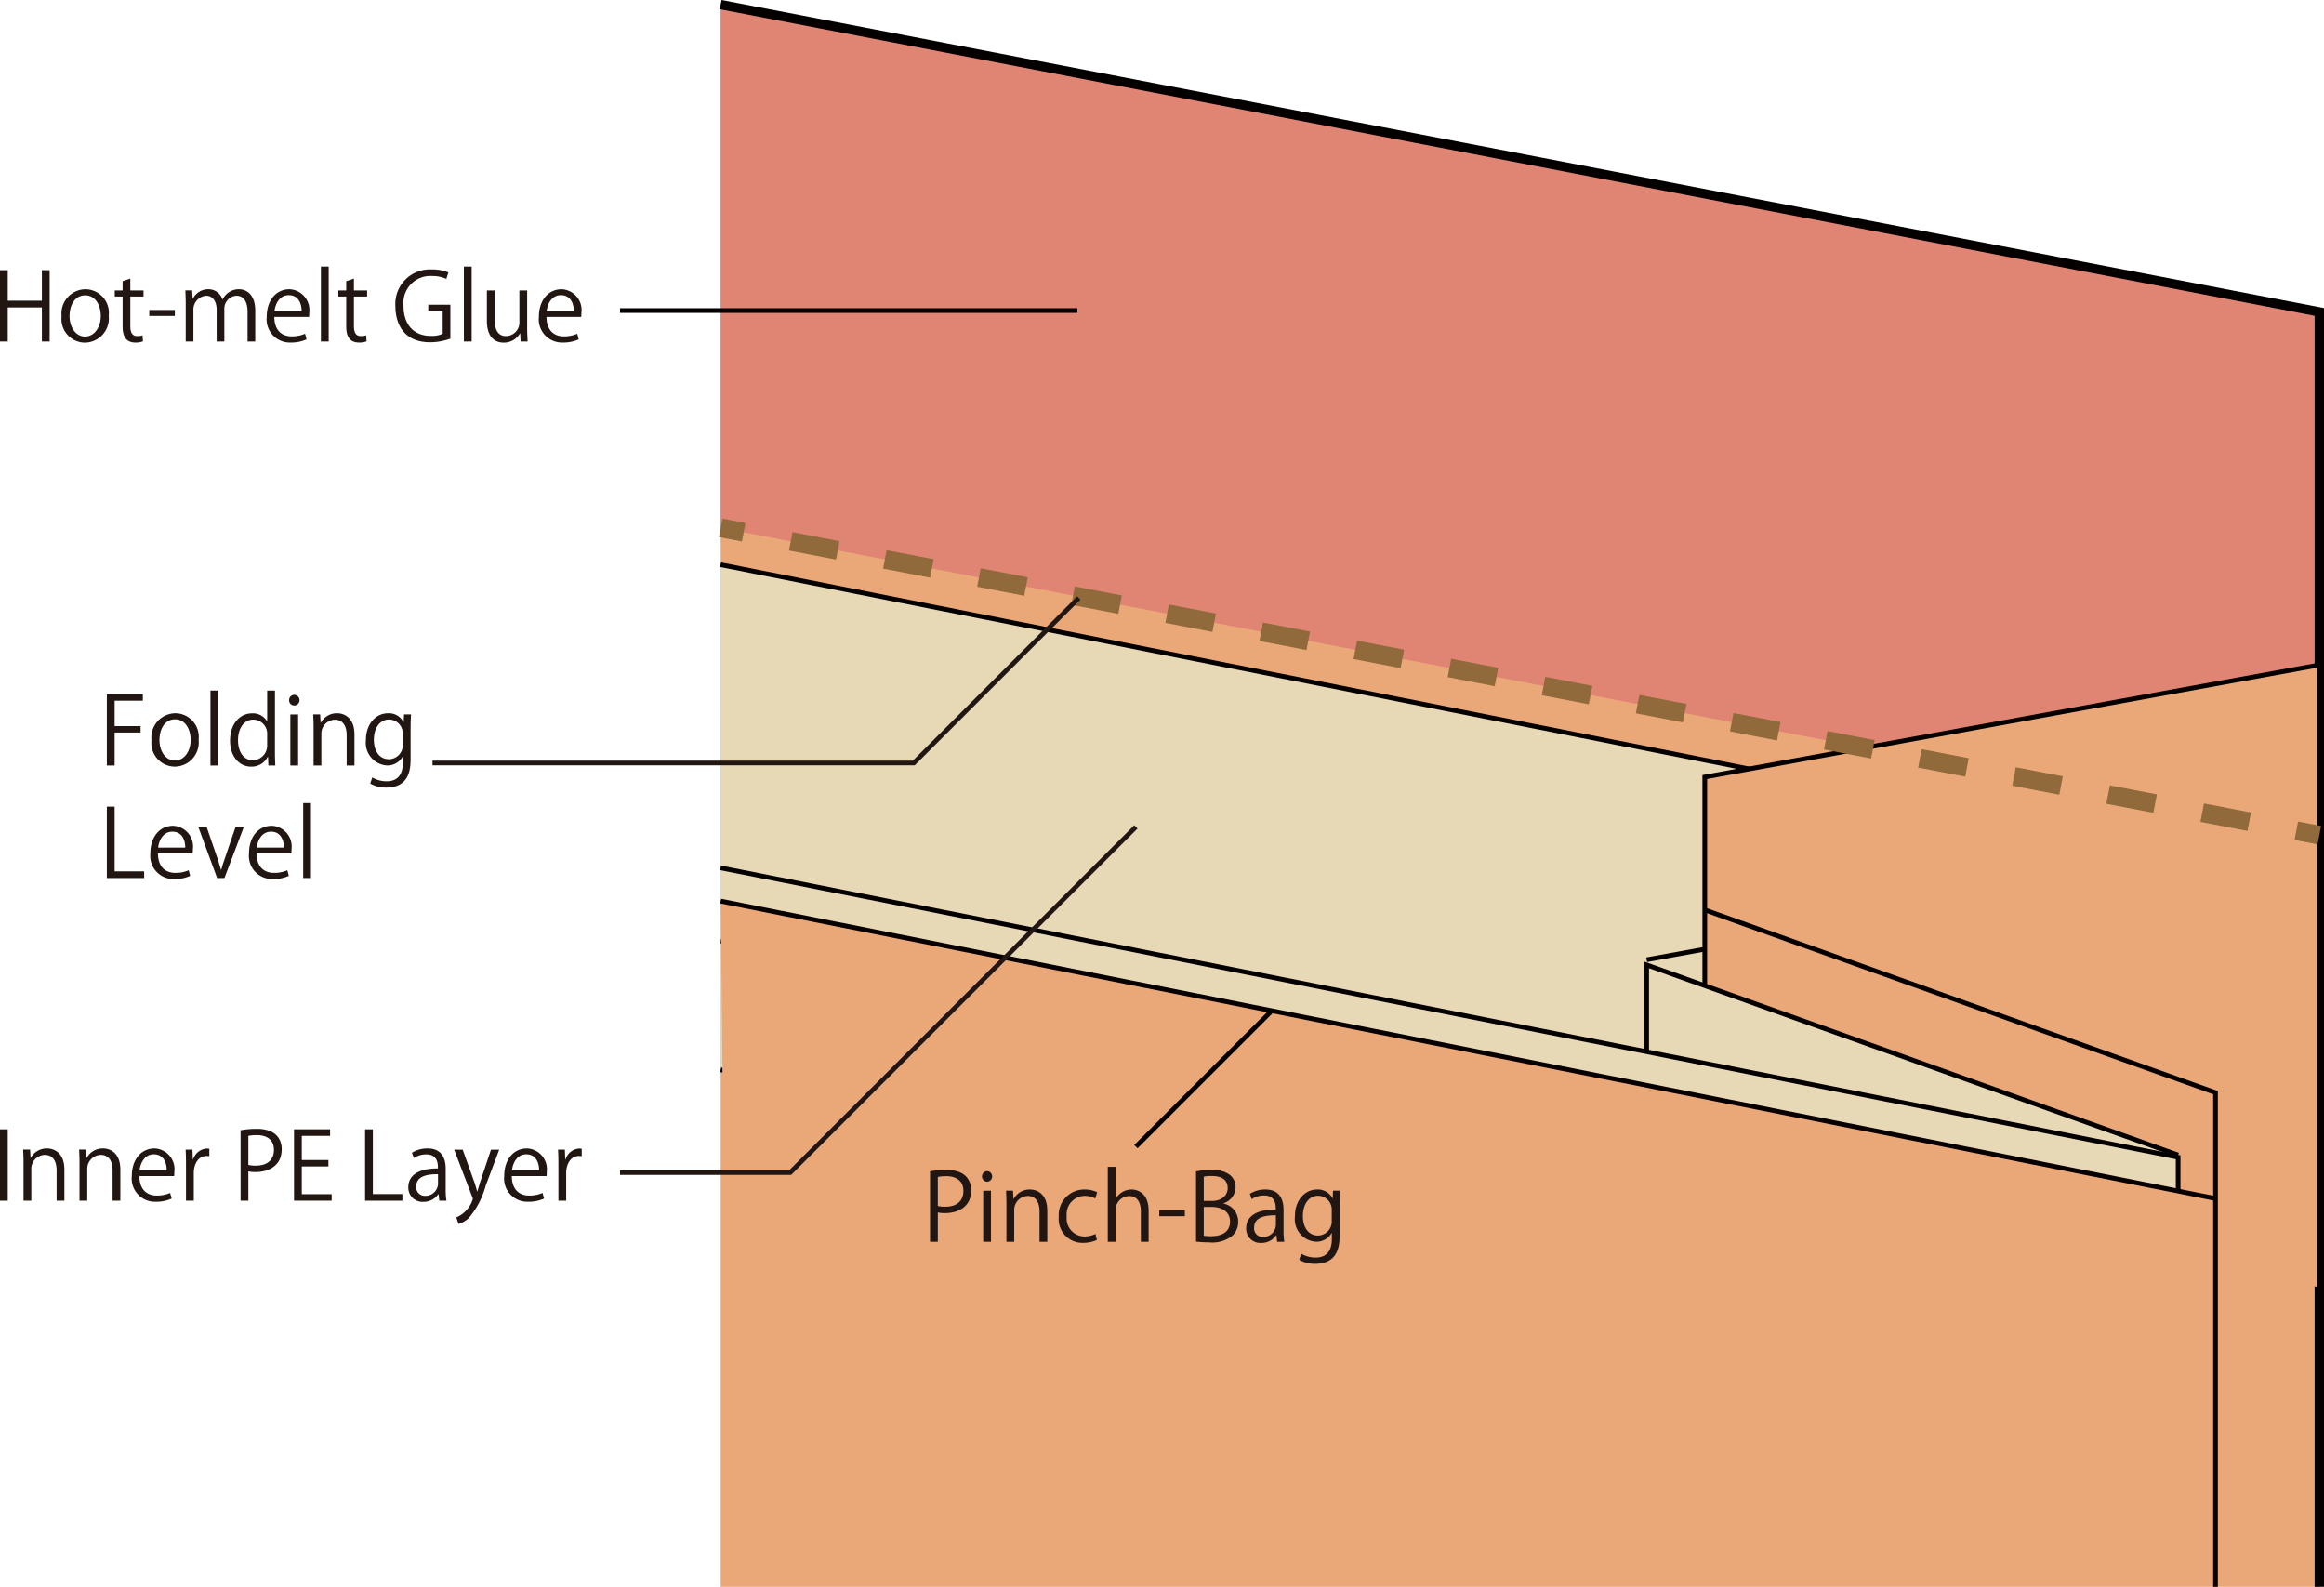 <svg id="レイヤー_1" data-name="レイヤー 1" xmlns="http://www.w3.org/2000/svg" viewBox="0 0 247.876 169.231"><defs><style>.cls-1,.cls-5{fill:#eaa878;}.cls-2{fill:#e08474;}.cls-10,.cls-12,.cls-3,.cls-6,.cls-7,.cls-9{fill:none;}.cls-3,.cls-4,.cls-5,.cls-7{stroke:#040000;}.cls-10,.cls-12,.cls-3,.cls-4,.cls-5,.cls-6,.cls-7,.cls-9{stroke-miterlimit:10;}.cls-4{fill:#e8d9b6;}.cls-12,.cls-4,.cls-5,.cls-6,.cls-7{stroke-width:0.5px;}.cls-6{stroke:#060001;}.cls-8{fill:#d0442d;}.cls-10,.cls-9{stroke:#906a3b;stroke-width:2px;}.cls-10{stroke-dasharray:5.11 5.11;}.cls-11{fill:#221613;}.cls-12{stroke:#221613;}</style></defs><title>b2_E</title><polyline class="cls-1" points="76.866 0.491 247.376 33.264 247.376 169.23 76.865 169.23"/><polygon class="cls-2" points="76.866 0.491 247.376 33.264 247.376 89.068 76.866 56.294 76.866 0.491"/><polyline class="cls-3" points="247.376 169.23 247.376 33.264 76.866 0.491"/><polyline class="cls-4" points="76.856 60.225 232.318 91.091 232.318 144.096 76.866 114.091"/><polyline class="cls-4" points="175.629 102.354 197.552 98.355 197.552 113.98"/><polyline class="cls-5" points="181.83 115.641 181.83 82.868 247.376 70.91 247.376 137.342"/><polyline class="cls-4" points="175.629 117.855 175.629 102.904 232.318 123.184"/><polyline class="cls-4" points="76.856 92.556 232.318 123.422 232.318 130.367 76.866 100.362"/><polyline class="cls-1" points="76.866 96.099 236.304 127.82 236.304 147.252 77.087 117.191"/><line class="cls-6" x1="76.866" y1="96.099" x2="236.304" y2="127.82"/><polyline class="cls-7" points="236.304 169.231 236.304 116.527 181.83 97.04"/><line class="cls-8" x1="247.376" y1="89.068" x2="76.866" y2="56.295"/><line class="cls-9" x1="247.376" y1="89.068" x2="244.921" y2="88.596"/><line class="cls-10" x1="239.903" y1="87.632" x2="81.83" y2="57.249"/><line class="cls-9" x1="79.321" y1="56.766" x2="76.866" y2="56.295"/><path class="cls-11" d="M9.943,140.972h.829V148.587h-.829Z" transform="translate(-9.943 -20.535)"/><path class="cls-11" d="M16.811,148.587h-.829v-3.218c0-.89-.32-1.669-1.27-1.669a1.484,1.484,0,0,0-1.429,1.549V148.587h-.83v-4.047c0-.561-.02-.97-.04-1.41h.74l.05.891h.02a1.944,1.944,0,0,1,1.749-1.01c.68,0,1.839.41,1.839,2.258Z" transform="translate(-9.943 -20.535)"/><path class="cls-11" d="M22.78,148.587h-.829v-3.218c0-.89-.32-1.669-1.27-1.669a1.484,1.484,0,0,0-1.429,1.549V148.587h-.83v-4.047c0-.561-.02-.97-.04-1.41h.74l.05.891h.02a1.944,1.944,0,0,1,1.749-1.01c.68,0,1.839.41,1.839,2.258Z" transform="translate(-9.943 -20.535)"/><path class="cls-11" d="M28.251,148.358a3.963,3.963,0,0,1-1.709.34,2.479,2.479,0,0,1-2.539-2.749c0-1.709.96-2.938,2.429-2.938a2.218,2.218,0,0,1,2.108,2.488c0,.189-.01.33-.02.46h-3.708c.01,1.509.869,2.079,1.849,2.079a3.448,3.448,0,0,0,1.43-.28ZM27.721,145.339c.011-.739-.3-1.699-1.369-1.699-.999,0-1.439.949-1.519,1.699Z" transform="translate(-9.943 -20.535)"/><path class="cls-11" d="M32.271,143.84a2.567,2.567,0,0,0-.3-.021c-.9,0-1.359.891-1.359,1.81v2.958h-.83v-3.817c0-.579-.01-1.109-.04-1.629h.729l.04,1.05H30.542a1.632,1.632,0,0,1,1.479-1.17,2.204,2.204,0,0,1,.25.029Z" transform="translate(-9.943 -20.535)"/><path class="cls-11" d="M35.603,141.071a9.625,9.625,0,0,1,1.729-.15c2.459,0,2.659,1.58,2.659,2.18,0,1.789-1.43,2.429-2.778,2.429a3.167,3.167,0,0,1-.78-.07V148.587h-.829Zm.829,3.698a3.054,3.054,0,0,0,.8.08c1.199,0,1.929-.6,1.929-1.689,0-1.089-.779-1.569-1.818-1.569a4.487,4.487,0,0,0-.91.08Z" transform="translate(-9.943 -20.535)"/><path class="cls-11" d="M45.32,148.587H41.303V140.972h3.848v.699H42.132v2.579H44.971v.689H42.132v2.948h3.188Z" transform="translate(-9.943 -20.535)"/><path class="cls-11" d="M52.86,148.587H48.883V140.972h.829v6.906h3.148Z" transform="translate(-9.943 -20.535)"/><path class="cls-11" d="M57.48,147.288a7.578,7.578,0,0,0,.08,1.299h-.76l-.08-.699h-.03a1.892,1.892,0,0,1-1.608.82,1.511,1.511,0,0,1-1.59-1.55c0-1.31,1.14-2.019,3.158-2.009,0-.46,0-1.5-1.239-1.5a2.359,2.359,0,0,0-1.329.391l-.199-.57a3.103,3.103,0,0,1,1.658-.459c1.54,0,1.939,1.09,1.939,2.168Zm-.819-1.529c-1.029,0-2.319.15-2.319,1.299a.906.906,0,0,0,.939,1.01,1.332,1.332,0,0,0,1.38-1.279Z" transform="translate(-9.943 -20.535)"/><path class="cls-11" d="M63.19,143.141l-1.449,3.857a8.879,8.879,0,0,1-1.789,3.429,2.727,2.727,0,0,1-1.109.639l-.23-.699a3.108,3.108,0,0,0,1.759-1.959.695.695,0,0,0-.06-.229l-1.929-5.037H59.292l1.189,3.308c.14.381.26.811.35,1.14h.03c.09-.329.22-.739.35-1.159l1.1-3.288Z" transform="translate(-9.943 -20.535)"/><path class="cls-11" d="M67.971,148.358a3.963,3.963,0,0,1-1.709.34,2.479,2.479,0,0,1-2.539-2.749c0-1.709.96-2.938,2.429-2.938a2.218,2.218,0,0,1,2.108,2.488c0,.189-.01.33-.02.46h-3.708c.01,1.509.869,2.079,1.849,2.079a3.448,3.448,0,0,0,1.43-.28Zm-.53-3.019c.01-.739-.3-1.699-1.369-1.699-.999,0-1.439.949-1.519,1.699Z" transform="translate(-9.943 -20.535)"/><path class="cls-11" d="M71.991,143.84a2.567,2.567,0,0,0-.3-.021c-.9,0-1.359.891-1.359,1.81v2.958h-.83v-3.817c0-.579-.01-1.109-.04-1.629h.73l.04,1.05h.03a1.632,1.632,0,0,1,1.479-1.17,2.204,2.204,0,0,1,.25.029Z" transform="translate(-9.943 -20.535)"/><line class="cls-7" x1="121.155" y1="122.284" x2="135.548" y2="107.891"/><polyline class="cls-12" points="46.131 81.373 97.46 81.373 115.065 63.768"/><polyline class="cls-12" points="121.154 88.182 84.284 125.052 66.131 125.052"/><line class="cls-7" x1="66.131" y1="33.118" x2="114.909" y2="33.118"/><path class="cls-11" d="M21.341,102.177V94.561H25.179v.7H22.17v2.708H24.939v.689H22.17v3.519Z" transform="translate(-9.943 -20.535)"/><path class="cls-11" d="M31.129,99.408a2.592,2.592,0,0,1-2.549,2.889A2.52,2.52,0,0,1,26.102,99.488a2.591,2.591,0,0,1,2.549-2.889A2.518,2.518,0,0,1,31.129,99.408Zm-2.509-2.159c-1.18,0-1.669,1.159-1.669,2.209,0,1.209.669,2.188,1.648,2.188.99,0,1.68-.979,1.68-2.208C30.28,98.469,29.81,97.249,28.621,97.249Z" transform="translate(-9.943 -20.535)"/><path class="cls-11" d="M33.221,102.177h-.83V94.181h.83Z" transform="translate(-9.943 -20.535)"/><path class="cls-11" d="M39.268,100.827c0,.439.021.98.04,1.35h-.739l-.04-.93h-.03a1.927,1.927,0,0,1-1.778,1.05c-1.26,0-2.239-1.09-2.239-2.769,0-1.839,1.079-2.919,2.349-2.919a1.747,1.747,0,0,1,1.589.84h.021V94.181h.829ZM38.439,98.908a1.507,1.507,0,0,0-1.47-1.629c-1.029,0-1.639.959-1.639,2.209,0,1.149.54,2.129,1.609,2.129a1.567,1.567,0,0,0,1.499-1.659Z" transform="translate(-9.943 -20.535)"/><path class="cls-11" d="M41.321,95.771a.539.539,0,0,1-.54-.57.545.545,0,0,1,.55-.56.565.565,0,0,1-.01,1.13Zm.42,6.406h-.83V96.73h.83Z" transform="translate(-9.943 -20.535)"/><path class="cls-11" d="M47.748,102.177h-.829V98.958c0-.89-.32-1.669-1.27-1.669A1.484,1.484,0,0,0,44.22,98.838v3.339h-.83V98.129c0-.56-.02-.97-.04-1.409h.74l.05.89h.02a1.944,1.944,0,0,1,1.749-1.01c.68,0,1.839.41,1.839,2.259Z" transform="translate(-9.943 -20.535)"/><path class="cls-11" d="M53.788,96.72c-.03.39-.05.829-.05,1.499v3.178c0,.95-.021,3.129-2.599,3.129a3.261,3.261,0,0,1-1.709-.43l.22-.649a3.007,3.007,0,0,0,1.529.409c.999,0,1.729-.529,1.729-1.969v-.649h-.02a1.863,1.863,0,0,1-1.689.93,2.41,2.41,0,0,1-2.229-2.679c0-1.89,1.18-2.889,2.358-2.889a1.752,1.752,0,0,1,1.649.939h.021l.039-.819ZM52.898,98.818a1.469,1.469,0,0,0-1.449-1.549c-.959,0-1.629.85-1.629,2.169,0,1.159.56,2.068,1.619,2.068a1.492,1.492,0,0,0,1.459-1.599Z" transform="translate(-9.943 -20.535)"/><path class="cls-11" d="M25.319,114.177H21.341v-7.616h.829v6.906h3.148Z" transform="translate(-9.943 -20.535)"/><path class="cls-11" d="M30.229,113.946a3.948,3.948,0,0,1-1.709.34,2.478,2.478,0,0,1-2.539-2.748c0-1.709.96-2.938,2.429-2.938a2.218,2.218,0,0,1,2.108,2.488c0,.19-.01.33-.02.46h-3.708c.01,1.51.869,2.079,1.849,2.079a3.432,3.432,0,0,0,1.43-.28Zm-.53-3.018c.01-.74-.3-1.699-1.369-1.699-.999,0-1.439.949-1.519,1.699Z" transform="translate(-9.943 -20.535)"/><path class="cls-11" d="M35.949,108.73l-2.068,5.447h-.779l-2.009-5.457H31.981l1.09,3.168c.17.49.319.949.439,1.399h.03c.12-.45.279-.909.449-1.399l1.08-3.158Z" transform="translate(-9.943 -20.535)"/><path class="cls-11" d="M40.75,113.946a3.948,3.948,0,0,1-1.709.34,2.478,2.478,0,0,1-2.539-2.748c0-1.709.96-2.938,2.429-2.938a2.218,2.218,0,0,1,2.108,2.488c0,.19-.01.33-.02.46H37.311c.01,1.51.869,2.079,1.849,2.079a3.432,3.432,0,0,0,1.43-.28Zm-.53-3.018c.011-.74-.3-1.699-1.369-1.699-.999,0-1.439.949-1.519,1.699Z" transform="translate(-9.943 -20.535)"/><path class="cls-11" d="M43.111,114.177h-.83v-7.996h.83Z" transform="translate(-9.943 -20.535)"/><path class="cls-11" d="M109.139,145.452a9.625,9.625,0,0,1,1.729-.15c2.459,0,2.659,1.58,2.659,2.18,0,1.789-1.43,2.429-2.778,2.429a3.167,3.167,0,0,1-.78-.07v3.128h-.829Zm.829,3.698a3.054,3.054,0,0,0,.8.08c1.199,0,1.929-.6,1.929-1.689s-.779-1.569-1.818-1.569a4.415,4.415,0,0,0-.91.08Z" transform="translate(-9.943 -20.535)"/><path class="cls-11" d="M115.219,146.562a.565.565,0,0,1,.01-1.129.565.565,0,0,1-.01,1.129Zm.42,6.406h-.83V147.522h.83Z" transform="translate(-9.943 -20.535)"/><path class="cls-11" d="M121.646,152.968h-.829v-3.218c0-.89-.32-1.669-1.27-1.669a1.484,1.484,0,0,0-1.429,1.549v3.338h-.83V148.92c0-.56-.02-.969-.04-1.409h.74l.05.89h.02a1.946,1.946,0,0,1,1.749-1.01c.68,0,1.839.41,1.839,2.259Z" transform="translate(-9.943 -20.535)"/><path class="cls-11" d="M126.936,152.769a3.489,3.489,0,0,1-1.479.31,2.535,2.535,0,0,1-2.589-2.778,2.725,2.725,0,0,1,2.788-2.909,3.01,3.01,0,0,1,1.31.29l-.21.67a2.208,2.208,0,0,0-1.119-.28,1.957,1.957,0,0,0-1.919,2.179,1.922,1.922,0,0,0,1.889,2.149,2.742,2.742,0,0,0,1.18-.27Z" transform="translate(-9.943 -20.535)"/><path class="cls-11" d="M132.455,152.968h-.829v-3.218c0-.89-.32-1.659-1.26-1.659a1.483,1.483,0,0,0-1.438,1.529v3.348h-.83v-7.995h.83v3.388h.02a2.002,2.002,0,0,1,1.689-.97c.669,0,1.818.41,1.818,2.259Z" transform="translate(-9.943 -20.535)"/><path class="cls-11" d="M133.588,149.6h2.729v.64h-2.729Z" transform="translate(-9.943 -20.535)"/><path class="cls-11" d="M140.437,148.891a1.95,1.95,0,0,1,1.568,1.919,2.004,2.004,0,0,1-.609,1.499,3.44,3.44,0,0,1-2.479.72,13.614,13.614,0,0,1-1.409-.08V145.462a8.265,8.265,0,0,1,1.639-.16,2.958,2.958,0,0,1,2.009.561,1.664,1.664,0,0,1,.57,1.319,1.82,1.82,0,0,1-1.289,1.679Zm-1.21-.28c1.01,0,1.659-.58,1.659-1.359v-.01c0-.899-.659-1.289-1.699-1.289a3.593,3.593,0,0,0-.85.069v2.589Zm-.89,3.708a4.326,4.326,0,0,0,.81.05c1.05,0,1.989-.409,1.989-1.559,0-1.14-.989-1.56-1.999-1.56h-.8Z" transform="translate(-9.943 -20.535)"/><path class="cls-11" d="M146.846,151.669a7.586,7.586,0,0,0,.08,1.299H146.166l-.08-.699h-.03a1.892,1.892,0,0,1-1.608.819,1.51,1.51,0,0,1-1.59-1.549c0-1.31,1.14-2.02,3.158-2.009,0-.46,0-1.5-1.239-1.5a2.358,2.358,0,0,0-1.329.391l-.199-.57a3.095,3.095,0,0,1,1.658-.46c1.54,0,1.939,1.09,1.939,2.169Zm-.819-1.529c-1.029,0-2.319.149-2.319,1.299a.906.906,0,0,0,.939,1.01,1.332,1.332,0,0,0,1.38-1.279Z" transform="translate(-9.943 -20.535)"/><path class="cls-11" d="M152.875,147.511c-.03.39-.05.83-.05,1.499v3.179c0,.949-.021,3.128-2.599,3.128a3.252,3.252,0,0,1-1.709-.43l.22-.649a2.997,2.997,0,0,0,1.529.41c.999,0,1.729-.53,1.729-1.97v-.649h-.02a1.863,1.863,0,0,1-1.689.93,2.41,2.41,0,0,1-2.229-2.679c0-1.889,1.18-2.889,2.358-2.889a1.752,1.752,0,0,1,1.649.939h.021l.039-.819Zm-.89,2.099a1.469,1.469,0,0,0-1.449-1.549c-.959,0-1.629.85-1.629,2.169,0,1.159.56,2.069,1.619,2.069a1.491,1.491,0,0,0,1.459-1.6Z" transform="translate(-9.943 -20.535)"/><path class="cls-11" d="M15.24,56.957h-.829V53.319H10.772v3.638h-.829v-7.606h.829v3.249h3.639V49.351h.829Z" transform="translate(-9.943 -20.535)"/><path class="cls-11" d="M21.541,54.189a2.592,2.592,0,0,1-2.549,2.889,2.52,2.52,0,0,1-2.479-2.809A2.591,2.591,0,0,1,19.062,51.38,2.518,2.518,0,0,1,21.541,54.189ZM19.032,52.03c-1.18,0-1.669,1.159-1.669,2.208,0,1.209.669,2.189,1.648,2.189.99,0,1.68-.979,1.68-2.208C20.691,53.249,20.221,52.03,19.032,52.03Z" transform="translate(-9.943 -20.535)"/><path class="cls-11" d="M23.022,50.521l.82-.28v1.27h1.409v.649H23.842v3.148c0,.689.21,1.069.739,1.069a1.623,1.623,0,0,0,.56-.08l.05.64a2.092,2.092,0,0,1-.81.13c-1.319,0-1.359-1.199-1.359-1.779V52.16h-.839v-.649H23.022Z" transform="translate(-9.943 -20.535)"/><path class="cls-11" d="M25.863,53.589h2.729v.64H25.863Z" transform="translate(-9.943 -20.535)"/><path class="cls-11" d="M37.168,56.957h-.819V53.809c0-1.059-.38-1.739-1.199-1.739a1.387,1.387,0,0,0-1.279,1.459v3.428h-.819v-3.358c0-.869-.37-1.529-1.14-1.529a1.481,1.481,0,0,0-1.34,1.549v3.338h-.819V52.909c0-.56-.02-.959-.04-1.409h.729l.051.879H30.522A1.814,1.814,0,0,1,32.181,51.38a1.556,1.556,0,0,1,1.489,1.09h.021a1.907,1.907,0,0,1,1.749-1.09c.669,0,1.729.43,1.729,2.299Z" transform="translate(-9.943 -20.535)"/><path class="cls-11" d="M42.641,56.727a3.955,3.955,0,0,1-1.709.34,2.478,2.478,0,0,1-2.539-2.749c0-1.709.96-2.938,2.429-2.938a2.218,2.218,0,0,1,2.108,2.489c0,.19-.01.33-.02.46h-3.708c.01,1.509.869,2.079,1.849,2.079a3.442,3.442,0,0,0,1.43-.28Zm-.53-3.018c.011-.74-.3-1.699-1.369-1.699-.999,0-1.439.949-1.519,1.699Z" transform="translate(-9.943 -20.535)"/><path class="cls-11" d="M45.002,56.957h-.83V48.962h.83Z" transform="translate(-9.943 -20.535)"/><path class="cls-11" d="M46.872,50.521l.82-.28v1.27h1.409v.649H47.692v3.148c0,.689.21,1.069.739,1.069a1.623,1.623,0,0,0,.56-.08l.05.64a2.092,2.092,0,0,1-.81.13c-1.319,0-1.359-1.199-1.359-1.779V52.16h-.839v-.649h.839Z" transform="translate(-9.943 -20.535)"/><path class="cls-11" d="M57.979,56.647a6.202,6.202,0,0,1-2.169.39c-2.988,0-3.697-2.229-3.697-3.838a3.69,3.69,0,0,1,3.897-3.928,4.412,4.412,0,0,1,1.759.32l-.22.689a3.59,3.59,0,0,0-1.559-.31A2.872,2.872,0,0,0,52.982,53.149c0,2.059,1.149,3.208,2.889,3.208a2.909,2.909,0,0,0,1.289-.22v-2.439H55.621v-.669H57.979Z" transform="translate(-9.943 -20.535)"/><path class="cls-11" d="M60.251,56.957h-.83V48.962h.83Z" transform="translate(-9.943 -20.535)"/><path class="cls-11" d="M66.169,55.508c0,.56.03,1.029.05,1.449h-.749l-.04-.859H65.4a1.976,1.976,0,0,1-1.739.979c-.819,0-1.788-.47-1.788-2.349V51.51h.829v3.068c0,1.06.31,1.799,1.22,1.799a1.442,1.442,0,0,0,1.419-1.48V51.51h.829Z" transform="translate(-9.943 -20.535)"/><path class="cls-11" d="M71.669,56.727a3.955,3.955,0,0,1-1.709.34,2.478,2.478,0,0,1-2.539-2.749c0-1.709.96-2.938,2.429-2.938a2.218,2.218,0,0,1,2.108,2.489c0,.19-.01.33-.02.46H68.231c.01,1.509.869,2.079,1.849,2.079a3.442,3.442,0,0,0,1.43-.28Zm-.53-3.018c.01-.74-.3-1.699-1.369-1.699-.999,0-1.439.949-1.519,1.699Z" transform="translate(-9.943 -20.535)"/></svg>